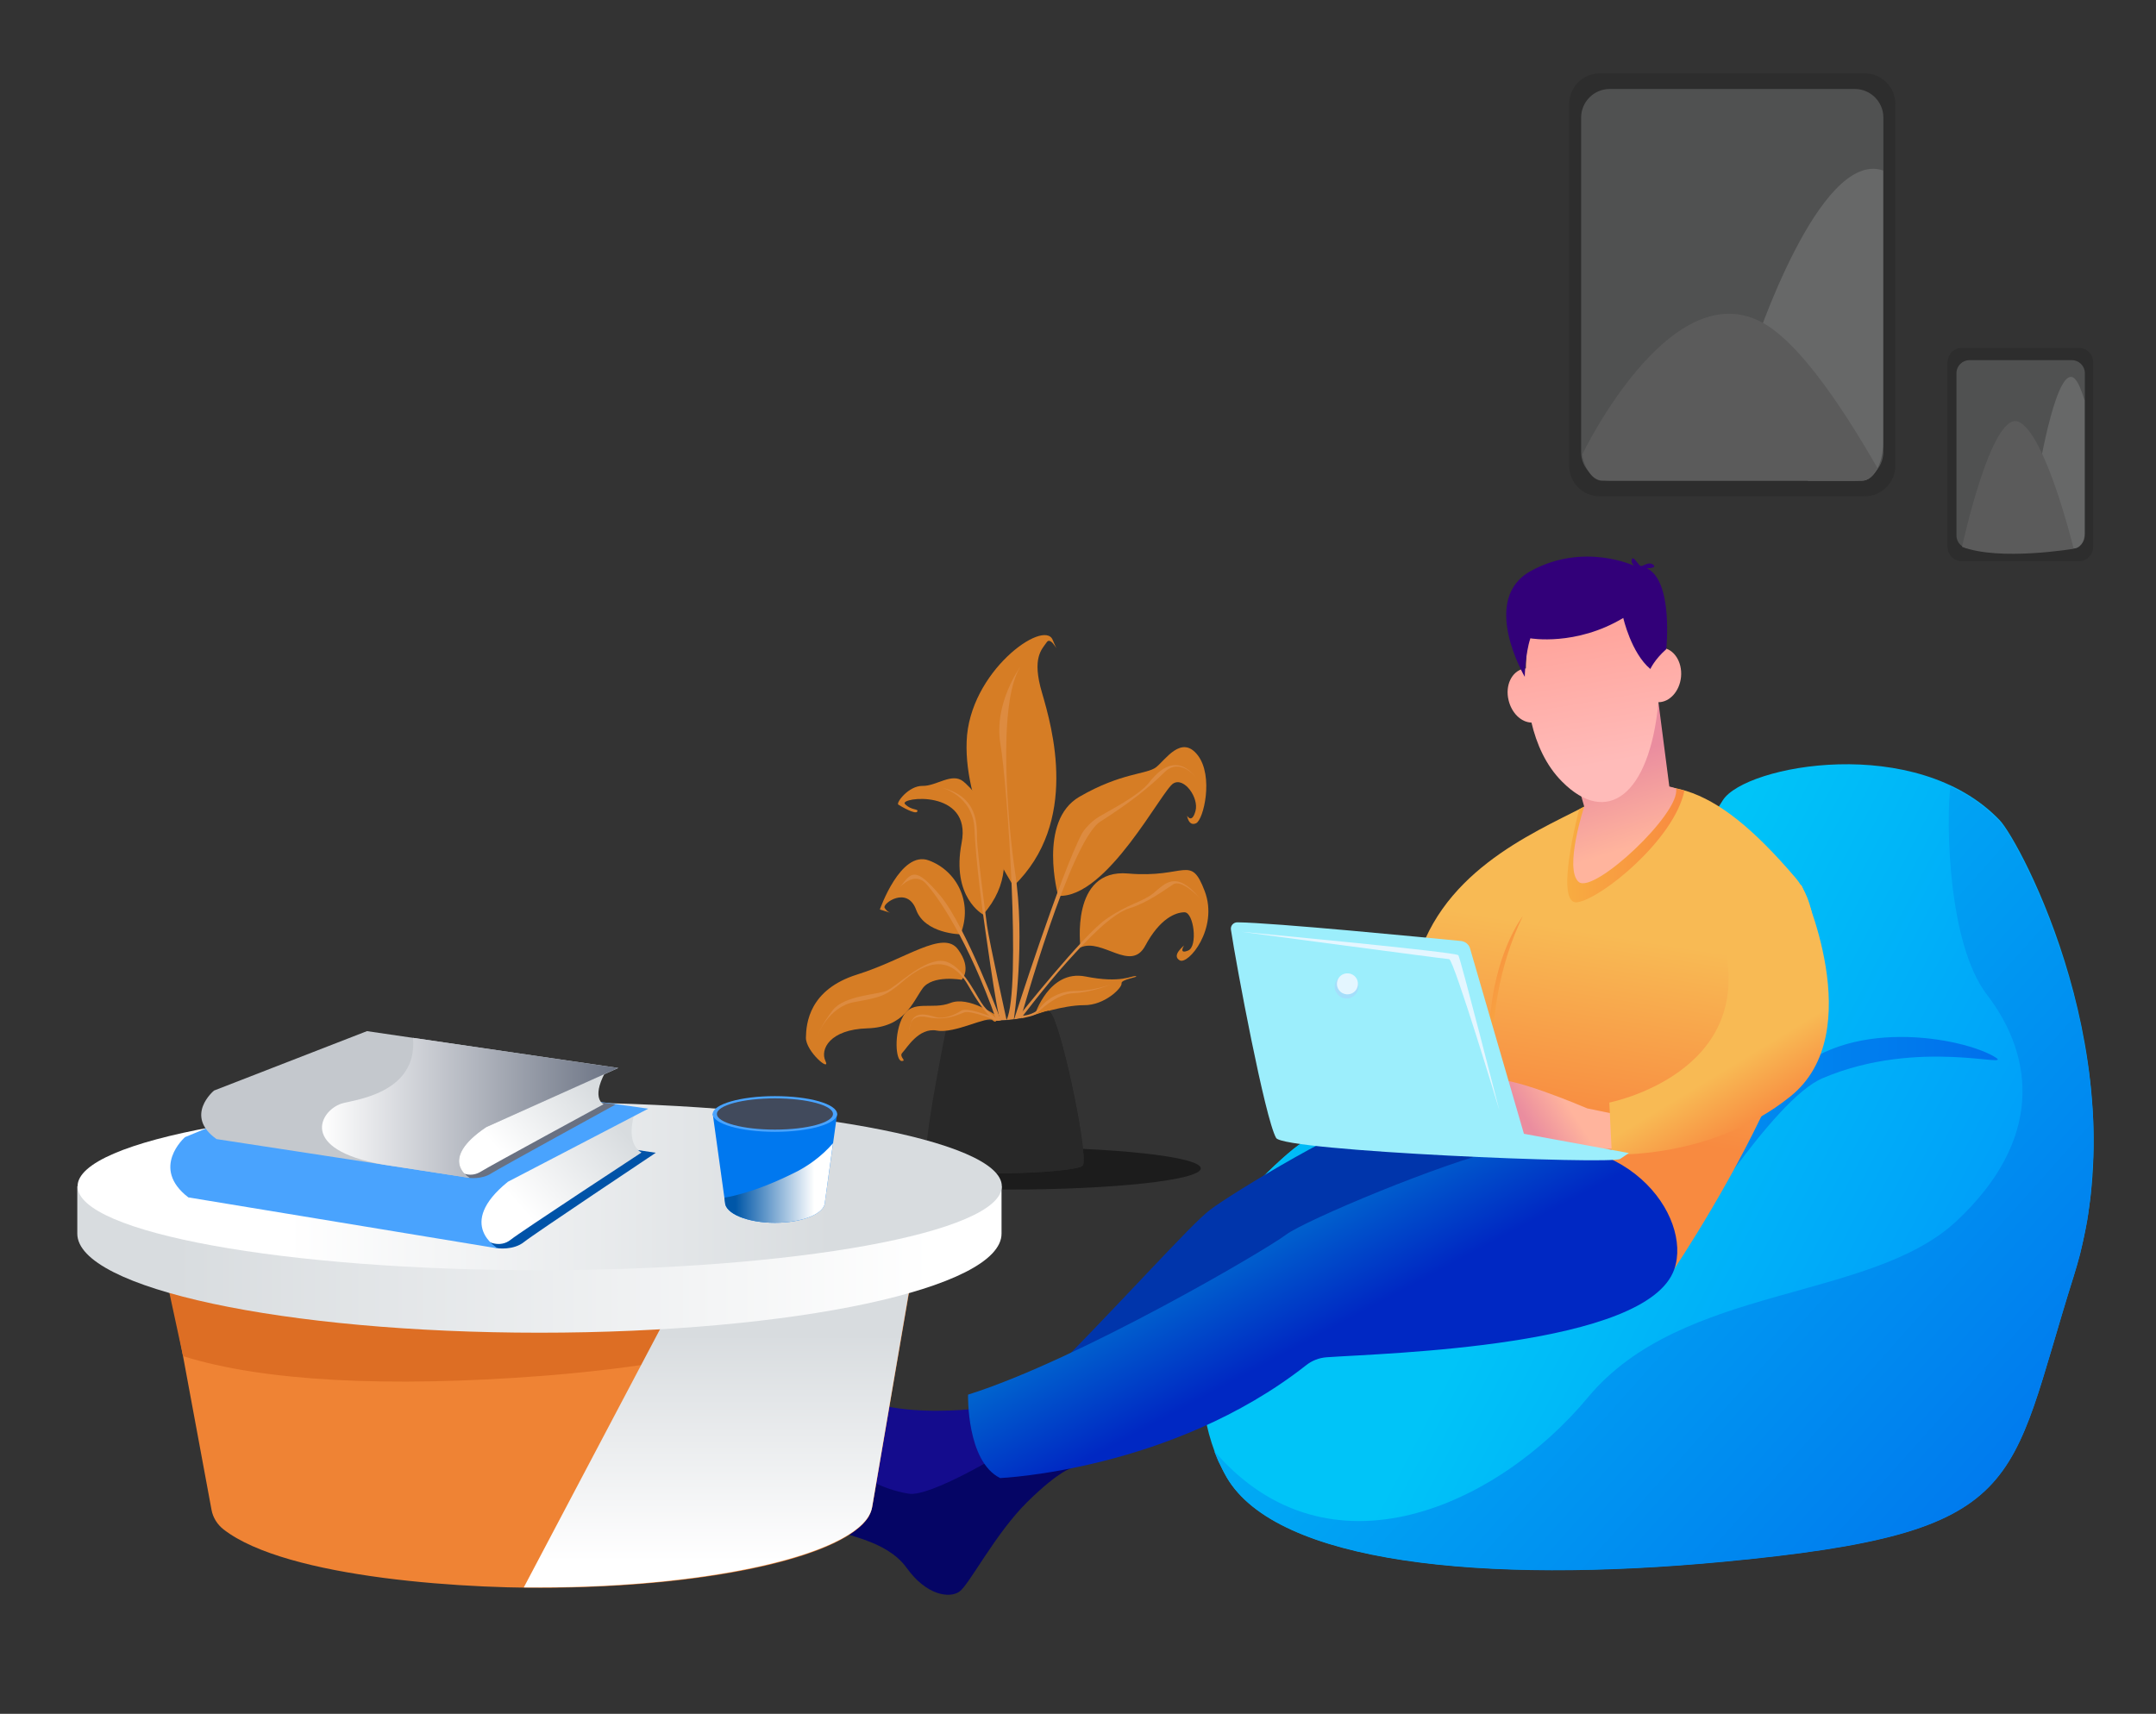 <svg xmlns="http://www.w3.org/2000/svg" xmlns:xlink="http://www.w3.org/1999/xlink" id="Layer_1" x="0px" y="0px" viewBox="0 0 772.6 614.3" style="enable-background:new 0 0 772.6 614.3;" xml:space="preserve">
<rect x="0" y="0" width="772.6" height="614.3" fill="#333333" stroke="none"/>
<style type="text/css">
	.st0{fill:#2D2D2D;}
	.st1{fill:#505151;}
	.st2{fill:#676868;}
	.st3{fill:#5B5B5B;}
	.st4{fill:url(#SVGID_1_);}
	.st5{fill:url(#SVGID_2_);}
	.st6{fill:url(#SVGID_3_);}
	.st7{fill:url(#SVGID_4_);}
	.st8{fill:#0035AB;}
	.st9{fill:#140C8D;}
	.st10{fill:#050565;}
	.st11{fill:url(#SVGID_5_);}
	.st12{fill:url(#SVGID_6_);}
	.st13{fill:url(#SVGID_7_);}
	.st14{fill:url(#SVGID_8_);}
	.st15{fill:url(#SVGID_9_);}
	.st16{fill:#320079;}
	.st17{fill:url(#SVGID_10_);}
	.st18{fill:url(#SVGID_11_);}
	.st19{fill:#9CEEFC;}
	.st20{fill:#A5DEFB;}
	.st21{fill:#E4F6FF;}
	.st22{fill:#1C1C1C;}
	.st23{fill:#282828;}
	.st24{fill:#D67D25;}
	.st25{fill:#DD8B40;}
	.st26{fill:#EF8334;}
	.st27{fill:#DD6E24;}
	.st28{fill:url(#SVGID_12_);}
	.st29{fill:url(#SVGID_13_);}
	.st30{fill:url(#SVGID_14_);}
	.st31{fill:#0053A8;}
	.st32{fill:url(#SVGID_15_);}
	.st33{fill:#49A3FE;}
	.st34{fill:#697182;}
	.st35{fill:url(#SVGID_16_);}
	.st36{fill:#C4C8CD;}
	.st37{fill:url(#SVGID_17_);}
	.st38{fill:#0078EF;}
	.st39{fill:url(#SVGID_18_);}
	.st40{fill:#414A5C;}
</style>
<g>
	<g>
		<path class="st0" d="M668.2,177.9h-94.9c-6.1,0-11-4.9-11-11V37.3c0-6.1,4.9-11,11-11h94.9c6.1,0,11,4.9,11,11v129.6    C679.2,173,674.2,177.9,668.2,177.9z"></path>
		<path class="st1" d="M664.7,172.3h-87.9c-5.6,0-10.2-4.6-10.2-10.2v-120c0-5.6,4.6-10.2,10.2-10.2h87.9c5.6,0,10.2,4.6,10.2,10.2    v120C674.8,167.7,670.3,172.3,664.7,172.3z"></path>
		<path class="st0" d="M744.9,201.2h-41.8c-2.9,0-5.2-2.3-5.2-5.2v-66.1c0-2.9,2.3-5.2,5.2-5.2h41.8c2.9,0,5.2,2.3,5.2,5.2V196    C750.1,198.8,747.8,201.2,744.9,201.2z"></path>
		<path class="st1" d="M742.5,196.6h-36.8c-2.5,0-4.6-2.1-4.6-4.6v-58.3c0-2.5,2.1-4.6,4.6-4.6h36.8c2.5,0,4.6,2.1,4.6,4.6V192    C747,194.6,745,196.6,742.5,196.6z"></path>
		<path class="st2" d="M743.7,136c-6.4-7.4-13.1,33-13.1,33s6.2,15.8,12.4,27.6h0.1c2.2,0,3.9-2.4,3.9-5.4v-47.7    C745.9,139.9,744.8,137.2,743.7,136z"></path>
		<path class="st2" d="M674.8,158.7V61.1c-23-7.8-46.4,64-46.4,64s9.6,24.1,19.5,47.2h19.3C671.4,172.3,674.8,166.2,674.8,158.7z"></path>
		<path class="st3" d="M567,162.9c1,5.4,3.8,9.4,7.2,9.4h93c2.2,0,4.2-1.7,5.6-4.5c-12.5-21.8-25.8-41.1-37.4-49.7    C600.8,92.4,567,162.9,567,162.9z"></path>
		<path class="st3" d="M703.1,196c0,0,10.6-49.1,20.3-44.8c9.7,4.3,19.7,45.5,19.7,45.5S716.5,201.2,703.1,196z"></path>
	</g>
	<g>
		<linearGradient id="SVGID_1_" gradientUnits="userSpaceOnUse" x1="563.179" y1="405.653" x2="689.318" y2="471.245">
			<stop offset="0" style="stop-color:#00C4F8"></stop>
			<stop offset="0.996" style="stop-color:#00A0F9"></stop>
		</linearGradient>
		<path class="st4" d="M716.6,294c-29.8-31.2-91.1-19.8-99.2-7.2c-8.1,12.6-44.2,73.1-83,91.1c-38.8,18-60.4,27.1-67.7,31.6    s-28.9,26.2-30.7,33.4c-1.8,7.2-14.4,55.9,3.6,86.6c18,30.7,91.6,38.4,178.2,30.2c109.7-10.4,101.4-26.6,125.3-102.3    C767.1,381.5,723.6,301.2,716.6,294z"></path>
		<linearGradient id="SVGID_2_" gradientUnits="userSpaceOnUse" x1="435.526" y1="415.733" x2="715.919" y2="415.733">
			<stop offset="0" style="stop-color:#00C4F8"></stop>
			<stop offset="0.996" style="stop-color:#0070EC"></stop>
		</linearGradient>
		<path class="st5" d="M714.9,378.9c-11.2-6.9-53.9-15.2-75.3,8.6c-34.1,37.8-43.9,53.6-51.5,55.4c-7.7,1.8-46.5,10.4-46.5,10.4    s-12.2,0-21.7-6.3c-9.5-6.3-34.7-2.3-40.1-8.6c-5.4-6.3-13.1-27.1-7.2-32c0,0,0,0,0,0c-2.5,1.3-4.5,2.3-5.9,3.2    c-7.2,4.5-28.9,26.2-30.7,33.4c-0.1,0.5-0.3,1.2-0.5,2c3.8-3.4,8.8-6.4,14.5-5.6c13.1,1.8,20.7,5.4,28,5.4s32.5-0.5,42.4,9.5    c9.9,9.9,23.9,4.1,31.1,3.2c7.2-0.9,44.2-7.7,48.3-9.5c4.1-1.8,35.1-54,53.5-61.6C687.8,371.8,722.3,383.4,714.9,378.9z"></path>
		<linearGradient id="SVGID_3_" gradientUnits="userSpaceOnUse" x1="478.92" y1="324.232" x2="747.595" y2="563.896">
			<stop offset="0" style="stop-color:#00C4F8"></stop>
			<stop offset="0.996" style="stop-color:#0070EC"></stop>
		</linearGradient>
		<path class="st6" d="M745.7,448.2c0.5-2.1,1-4.3,1.4-6.4c0.1-0.3,0.1-0.6,0.2-0.9c0.5-2.3,0.9-4.7,1.2-7c0-0.1,0-0.2,0-0.3    c0.4-2.5,0.7-5.1,0.9-7.6c0,0,0,0,0,0l0.7-11.3c0.1-2.1,0.1-4.2,0.1-6.3c0-0.7,0-1.5,0-2.2c0-1.4-0.1-2.8-0.1-4.2    c0-0.8-0.1-1.6-0.1-2.4c-0.1-1.3-0.2-2.7-0.3-4c-0.1-0.8-0.1-1.5-0.2-2.3c-0.1-1.5-0.3-3.1-0.4-4.6c-0.1-0.5-0.1-1.1-0.2-1.6    c-0.2-2-0.5-4-0.8-5.9c-0.1-0.6-0.2-1.2-0.3-1.9c-0.2-1.4-0.4-2.7-0.7-4.1c-0.1-0.8-0.3-1.5-0.4-2.2c-0.2-1.2-0.5-2.5-0.7-3.7    c-0.1-0.7-0.3-1.5-0.4-2.2c-0.3-1.3-0.6-2.6-0.9-3.9c-0.1-0.6-0.3-1.2-0.4-1.8c-0.4-1.8-0.9-3.6-1.3-5.4c-0.1-0.4-0.2-0.9-0.4-1.3    c-0.4-1.4-0.7-2.7-1.1-4c-0.2-0.7-0.4-1.3-0.6-1.9c-0.3-1.1-0.7-2.2-1-3.3c-0.2-0.7-0.4-1.3-0.6-2c-0.3-1.1-0.7-2.2-1.1-3.2    c-0.2-0.6-0.4-1.1-0.6-1.7c-0.5-1.5-1-2.9-1.5-4.3c-0.1-0.2-0.1-0.4-0.2-0.6c-0.5-1.5-1.1-2.9-1.6-4.3c-0.2-0.5-0.4-1-0.6-1.5    c-0.4-1-0.8-1.9-1.1-2.8c-0.2-0.5-0.4-1.1-0.7-1.6c-0.4-0.9-0.7-1.8-1.1-2.6c-0.2-0.5-0.4-1-0.6-1.4c-0.4-1-0.9-2-1.3-2.9    c-0.1-0.3-0.3-0.6-0.4-0.8c-0.5-1.2-1.1-2.3-1.6-3.5c-0.2-0.3-0.3-0.6-0.5-1c-0.4-0.8-0.8-1.5-1.1-2.3c-0.2-0.4-0.4-0.7-0.6-1.1    c-0.3-0.7-0.7-1.3-1-1.9c-0.2-0.3-0.4-0.7-0.5-1c-0.3-0.7-0.7-1.3-1-1.9c-0.1-0.2-0.3-0.5-0.4-0.7c-0.4-0.8-0.9-1.5-1.3-2.2    c-0.1-0.1-0.2-0.3-0.2-0.4c-0.3-0.5-0.6-1.1-0.9-1.5c-0.1-0.2-0.3-0.4-0.4-0.6c-0.2-0.4-0.5-0.7-0.7-1c-0.1-0.2-0.2-0.3-0.3-0.5    c-0.2-0.3-0.4-0.6-0.6-0.8c-0.1-0.1-0.2-0.2-0.3-0.3c-0.3-0.3-0.5-0.6-0.7-0.8c-1.2-1.2-2.4-2.3-3.6-3.4c-0.3-0.3-0.6-0.5-0.9-0.8    c-1.1-0.9-2.2-1.8-3.4-2.6c-0.2-0.1-0.4-0.3-0.5-0.4c-2.9-2-5.9-3.7-9.1-5.2l0,0c-1.5,12.2-1,56.3,13.1,74.6    c17.3,22.6,20,52.3-10.9,81.2c-31,28.9-98.3,22.6-132,63.1c-32.3,38.9-93,67-134,19.3v0c0.6,1.5,1.2,3.1,1.9,4.5    c0,0,0,0.1,0.1,0.1c0.1,0.2,0.2,0.4,0.3,0.6c0.7,1.5,1.4,2.9,2.2,4.3c18,30.7,91.6,38.4,178.2,30.2    c109.7-10.4,101.4-26.6,125.3-102.3c0.8-2.5,1.5-5.1,2.2-7.6C745.5,449.2,745.6,448.7,745.7,448.2z"></path>
	</g>
	<linearGradient id="SVGID_4_" gradientUnits="userSpaceOnUse" x1="579.728" y1="335.611" x2="568.796" y2="404.567">
		<stop offset="0" style="stop-color:#F8BA54"></stop>
		<stop offset="0.996" style="stop-color:#F88A40"></stop>
	</linearGradient>
	<path class="st7" d="M567.8,289.1c-19,9.8-53.2,24-61.1,59.7c-3.1,13.9-8.3,50.2-8.3,50.2l98.2,60.9c0,0,76.5-110.6,46.7-145.4   C613.5,279.6,594.4,275.3,567.8,289.1z"></path>
	<g>
		<path class="st8" d="M494.6,401.3c-7.9-1.1-53.5,26.6-60.9,32.3c-7.2,5.4-30.9,32.4-65.6,67.3l36.2,4.4l138.9-92    C543.1,413.2,505.6,402.8,494.6,401.3z"></path>
		<path class="st9" d="M350,504.9c0,0-16,2-30.1-0.4c-14.2-2.4-35.7-17.4-37.7-14.1c-2.1,3.3-3.9,17.3-2.2,26.5    c1.7,9.2,26.4,11,37.3,17.2c10.9,6.2,22.6,0.5,25.2-1.3c2.6-1.8,18.9-8,18.9-8L350,504.9z"></path>
		<path class="st10" d="M295.9,524.5c0,0-3.2,3.6-1.8,9.2c1.4,5.7,0.8,11.9,4.8,14.4c4,2.5,18.9,4,26,13.9c7.1,9.9,15.4,11,18.9,8.5    c3.5-2.4,12.9-20.9,24.4-32.2c11.5-11.3,15.9-12.1,15.9-12.1l-24.9-5.3c0,0-25.9,15.8-33.6,14.5    C305.9,532.1,298,517.2,295.9,524.5z"></path>
		<linearGradient id="SVGID_5_" gradientUnits="userSpaceOnUse" x1="474.123" y1="477.858" x2="455.622" y2="443.38">
			<stop offset="0" style="stop-color:#0028C3"></stop>
			<stop offset="0.996" style="stop-color:#0062CE"></stop>
		</linearGradient>
		<path class="st11" d="M537.2,412.2c-20,4.5-69.3,25.1-76.4,30.4c-7.1,5.4-74.2,44.8-113.9,57.3c0,0-0.6,23.9,11.5,29.9    c0,0,61.4-2.6,109.6-40.4c2.1-1.7,4.7-2.7,7.4-2.9c21.3-1.5,115-3.7,124.6-31.6C606.5,436,582.7,401.9,537.2,412.2z"></path>
	</g>
	<linearGradient id="SVGID_6_" gradientUnits="userSpaceOnUse" x1="561.609" y1="302.616" x2="603.587" y2="302.616">
		<stop offset="0" style="stop-color:#F8AC41"></stop>
		<stop offset="0.996" style="stop-color:#F88A40"></stop>
	</linearGradient>
	<path class="st12" d="M567.8,289.1c-0.6,0.3-1.3,0.6-1.9,1l0,0c0,0-9.2,34.6-0.6,33.3c8.6-1.3,34.7-22.5,38.3-40   C592,280,580.8,282.4,567.8,289.1z"></path>
	<linearGradient id="SVGID_7_" gradientUnits="userSpaceOnUse" x1="546.899" y1="350.844" x2="530.186" y2="343.906">
		<stop offset="0" style="stop-color:#F8AC41"></stop>
		<stop offset="0.996" style="stop-color:#F88A40"></stop>
	</linearGradient>
	<path class="st13" d="M545.7,328.4c0,0-10.4,13.2-11.9,38.9l1.5,0.4C535.3,367.7,536.2,347.7,545.7,328.4z"></path>
	<linearGradient id="SVGID_8_" gradientUnits="userSpaceOnUse" x1="576.106" y1="272.683" x2="585.882" y2="303.272">
		<stop offset="0" style="stop-color:#EA8D9F"></stop>
		<stop offset="0.996" style="stop-color:#FFB49D"></stop>
	</linearGradient>
	<path class="st14" d="M566.1,283.5l1.6,5.6c0,0-7.3,22.3-2,27s36.8-24.8,34.9-33.5l-2.4-0.7l-3.9-30.2L566.1,283.5z"></path>
	<linearGradient id="SVGID_9_" gradientUnits="userSpaceOnUse" x1="576.154" y1="273.618" x2="568.586" y2="228.523">
		<stop offset="0" style="stop-color:#FFBBB9"></stop>
		<stop offset="0.996" style="stop-color:#FFA69E"></stop>
	</linearGradient>
	<path class="st15" d="M602.4,242.6c0.5-5.4-2.6-10.1-6.8-10.4c-0.3,0-0.7,0-1,0c-3.7-36.8-41.5-27.4-46.9-4.4c0,0-0.8,4.8-0.9,11.8   c-0.3,0-0.6,0-0.9,0.1c-4.2,1-6.6,6-5.3,11.3c1.1,4.6,4.5,7.9,8.2,8c1.8,7.6,5.1,15.3,11,21.2c16,16.1,31.3,5.1,34.5-28.5   C598.3,251.7,601.9,247.8,602.4,242.6z"></path>
	<path class="st16" d="M546.4,242.6c0,0,0.1-7.9,2-13.8c0,0,16.3,2.9,33.3-7.3c0,0,2.8,12.5,9.7,18.3c0,0,1.5-3.4,5.7-7.1   c0,0,2.6-24.6-7-29c0,0,4,0,2.3-1.3c-1.7-1.2-3.4,0.5-4.3,0.5c-0.9,0-2.7-3.8-3.3-2.5c-0.6,1.2,0.8,2.4,0.8,2.4s-18-8.5-36.9,1.8   C530,214.7,546.4,242.6,546.4,242.6z"></path>
	<linearGradient id="SVGID_10_" gradientUnits="userSpaceOnUse" x1="549.588" y1="405.518" x2="562.622" y2="397.108">
		<stop offset="0" style="stop-color:#EA8D9F"></stop>
		<stop offset="0.996" style="stop-color:#FFB49D"></stop>
	</linearGradient>
	<path class="st17" d="M544.9,410.3c0,0,18,4.9,27.1,1.6l10.6-0.2l-1.7-11.9l-12.1-2.5c0,0-30.5-13.1-34.2-9.7   C531,391.1,544.9,410.3,544.9,410.3z"></path>
	<linearGradient id="SVGID_11_" gradientUnits="userSpaceOnUse" x1="621.216" y1="381.41" x2="633.83" y2="402.223">
		<stop offset="0" style="stop-color:#F8BA54"></stop>
		<stop offset="0.996" style="stop-color:#F88A40"></stop>
	</linearGradient>
	<path class="st18" d="M645.5,317.2c0,0,24.6,52.9-3.9,75.8c-28.2,22.7-64,20.8-64,20.8l-0.9-18.6c0,0,52.3-10.2,41.2-56.7   L645.5,317.2z"></path>
	<path class="st19" d="M443.4,330.6c-1.4,0-2.5,1.2-2.3,2.6c1.9,12.7,12.2,67.7,16.2,74.7c2.7,4.7,120.1,9.6,123.3,7.5   c3.1-2.1,3.1-2.1,3.1-2.1l-37.6-6.9L526.8,340c-0.4-1.5-1.7-2.5-3.2-2.7C511.2,336.1,456.1,330.7,443.4,330.6z"></path>
	<path class="st20" d="M486.8,354c-0.2,2.3-2.3,4.1-4.6,3.9c-2.3-0.2-4.1-2.3-3.9-4.6c0.2-2.3,2.3-4.1,4.6-3.9   C485.3,349.5,487,351.6,486.8,354z"></path>
	<path class="st21" d="M486.6,353c-0.2,2.1-2,3.6-4.1,3.4c-2.1-0.2-3.6-2-3.4-4.1c0.2-2.1,2-3.6,4.1-3.4   C485.3,349.1,486.8,350.9,486.6,353z"></path>
	<path class="st21" d="M444.9,334c0,0,76.9,7.2,77.7,8.4c0.8,1.2,14.7,55.6,14.7,55.6s-16.3-54-18-54.2   C517.4,343.7,444.9,334,444.9,334z"></path>
</g>
<ellipse class="st22" cx="360.8" cy="418.8" rx="69.5" ry="7.6"></ellipse>
<g>
	<path class="st23" d="M340,364.2c0,0-10.2,48.6-7.9,53.4c2.3,4.8,53.4,3.1,55.9,0.2c2.4-2.9-8.7-56-12.3-55.4   c-3.6,0.5-7,3.4-18.6,3.5C345.4,365.9,342.1,362.8,340,364.2z"></path>
	<path class="st24" d="M357.3,364.2c0,0-10.1-7.3-16.7-4.7c-6.6,2.6-13.6-1.4-17,4.8s-2.6,16-0.5,16c2.1,0-1.2-1.5,0.3-3   c1.5-1.5,5.8-9.1,12.3-7.9s18.2-5.4,20-3.7C357.4,367.4,357.3,364.2,357.3,364.2z"></path>
	<path class="st24" d="M344.6,351.2c0,0-10.4-1.9-14,3.1c-3.6,5-6.4,13.9-19.8,14.3c-13.4,0.4-17,7.5-15,11.7c2,4.2-7.1-3.4-7-8.4   c0.1-5,1.1-17.2,18.4-22.6c17.3-5.4,30.8-16.2,36.1-9C348.5,347.4,344.6,351.2,344.6,351.2z"></path>
	<path class="st24" d="M344.2,334.9c0,0-12.8-0.2-15.9-8.8c-3.2-8.7-12.2-2.2-11.3-0.7c0.9,1.5,2.1,1.8,2.1,1.8l-3.8-1.2   c0,0,7.4-21.3,17.5-17.6C342.7,312,348.8,323.3,344.2,334.9z"></path>
	<path class="st24" d="M352.3,327.8c0,0-11.5-6.1-7.7-25.7c3.8-19.6-22.7-16.3-20.3-13.9c2.3,2.4,5,1.6,4.4,2.7   c-0.6,1.2-5.9-1.9-6.8-2.5c-0.9-0.6,3.7-6.8,8.7-6.7c5,0.1,10.5-4.9,14.6-1.6C349.4,283.5,371,306.4,352.3,327.8z"></path>
	<path class="st24" d="M363.2,317.6c0,0-17.8-27-16.8-51.9c0.9-24.9,27.6-43.9,30.8-36.4c3.2,7.5-0.3-1.8-2.1,0.9   c-1.8,2.6-5.4,5.6-1.7,18.1C377,260.7,386.9,294.7,363.2,317.6z"></path>
	<path class="st24" d="M379.2,321.1c0,0-7.4-26.8,7.6-35.5c15-8.7,24.2-8,27.5-10.6c3.3-2.6,9.1-11.8,14.9-4.3   c5.8,7.5,2.1,23.2-0.6,24.4s-3.2-2.7-3.2-2.7s1.7,3,3-1.7c1.3-4.7-4-12.2-7.9-9.9C416.5,282.9,396.7,322.2,379.2,321.1z"></path>
	<path class="st24" d="M387.2,339.6c0,0-3.8-28.3,17-26.5c20.8,1.8,22.4-7.1,27.5,6.3s-6,26.7-9,24.8c-1.5-0.9-1.1-2.2-0.3-3.3   c0.8-1.1,1.9-2,1.9-2s-2.1,3.3,1.5,1.8c3.5-1.5,2-13.6-1.3-13.7c-3.3,0-8.9,2.3-14.1,12C405.2,348.7,395,336.1,387.2,339.6z"></path>
	<path class="st24" d="M370.8,363.8c0,0,5.1-16.3,18.1-13.8c13,2.6,16.6-0.4,18.1-0.1c1.5,0.3-5.4,1.1-5.1,2.6   c0.3,1.5-6,7.9-13.5,7.8C381,360.3,370.8,363.8,370.8,363.8z"></path>
	<path class="st25" d="M365.7,238.9c0,0-9.7,13.2-7.2,27.8c2.5,14.6,7.5,88,2.2,98.9l2.6-0.2c0,0,4.3-28.1,0.4-53.1   C361.4,296.9,357.1,252.2,365.7,238.9z"></path>
	<path class="st25" d="M337.4,282.3c0,0,11.3,2.8,11.8,14.9c0.5,12,3.1,30.6,3.1,30.6s5,36.7,6.2,37.9l2.2-0.1c0,0-6.1-27.6-7-33.8   c-0.8-6.1-3.4-25.9-3.6-31.1C350.1,295.5,350.5,285.5,337.4,282.3z"></path>
	<path class="st25" d="M428.6,278.7c0,0-5.7-7.4-11.3-1.9c-5.6,5.5-12.2,10.8-23,17.7S365.8,365,365.8,365l-2.4,0.4   c0,0,16.6-52,24.4-66.8c0,0,2.1-3.5,6.1-5.9c4-2.4,14-7.4,17.8-12.1C415.4,275.8,421.7,270.1,428.6,278.7z"></path>
	<path class="st25" d="M398,352.9c0,0-6.7,2.8-13.2,3.1c-6.5,0.2-12.5,6.6-14,7.8c-1.5,1.2-4.9,1.3-4.9,1.3l0.3-1c0,0,4.3-0.1,6.6-3   c2.3-2.9,6.9-6,12.8-5.9C391.5,355.2,398,352.9,398,352.9z"></path>
	<path class="st25" d="M429.8,321.8c0,0-6.3-6.8-9.4-4.8c-3.1,2-9.2,6.6-15.5,8.5c-6.3,1.9-14.9,10.8-22.7,19.5   c-7.8,8.7-16.4,20.1-16.4,20.1l-1.1-0.4c0,0,23.4-29.5,31.6-35.2c8.2-5.7,12.9-6,17.1-9.4C417.5,316.7,421.4,311.8,429.8,321.8z"></path>
	<path class="st23" d="M358.9,370.4c-0.1,8.3,13.3,29.6,3.6,39.9c-8.3,8.9-23.2,11-30.7,3.6c-0.1,1.8,0,3.1,0.3,3.7   c2.3,4.8,53.4,3.1,55.9,0.2c2.2-2.7-6.7-46.1-11.1-54.2l-1.2-1.3c-3,0.5-6,2.6-14,3.3C360,366.7,358.9,368.3,358.9,370.4z"></path>
	<path class="st25" d="M322.5,318c0,0,5.2-5.9,9.4-1.2c4.2,4.7,14.9,19.8,25.2,49l1.6,0c0,0-12.7-33.9-21.7-44.7   C327.9,310.3,326.6,312.7,322.5,318z"></path>
	<path class="st25" d="M292.8,371.5c0,0,3.9-10.6,13.3-12.3c9.4-1.7,11.2-2.1,17.3-7.3c6.1-5.3,16.2-11.6,23.6,1.4   c7.4,13,10.1,12.5,10.1,12.5l1,0c0,0-4.1-2.7-6.5-6.5c-2.4-3.7-7.7-15.1-14.7-14.9c-6.9,0.2-15.9,9.4-19.1,10.7   c-3.1,1.4-15.2,1.7-19.3,6.9C294.4,367.2,292.8,371.5,292.8,371.5z"></path>
	<path class="st25" d="M325.9,369.5c0,0-0.6-6.4,6.4-4.9c7,1.4,10.8-0.9,13.2-1.7c2.4-0.9,11.5,2.9,11.5,2.9l1.6,0   c0,0-11.5-5.2-14.2-3.5c-2.7,1.7-6.1,3-9,2.3C332.5,363.8,326.2,361.4,325.9,369.5z"></path>
</g>
<g>
	<path class="st26" d="M75.8,541.2c0.5,2.7,2,5.2,4.3,7c22.6,17.6,88.7,21.8,124.6,20.8c54.4-1.3,97.8-11.6,106.5-25.2   c1.1-2,1.3-3.3,1.5-4.4c1.4-8.4,15.4-89.7,15.4-89.7l-270.5-6.7L75.8,541.2z"></path>
	<path class="st27" d="M304.1,423.7L61.8,442.1c-0.1,0.2-0.2,0.5-0.4,0.7c-1.8,3.4-2.7,6.9-2.7,10.5c0,0.5,0,0.9,0.1,1.3l6.8,31.5   c28.7,9,73.2,11.3,128.4,7.1c56-4.3,103.5-16.2,131.7-29.8C325.6,463.6,305.6,424.5,304.1,423.7z"></path>
	<linearGradient id="SVGID_12_" gradientUnits="userSpaceOnUse" x1="257.897" y1="559.676" x2="257.897" y2="478.496">
		<stop offset="2.700000e-07" style="stop-color:#FFFFFF"></stop>
		<stop offset="1" style="stop-color:#D8DCDF"></stop>
	</linearGradient>
	<path class="st28" d="M187.7,569c1.9,0,3.8,0,5.7,0c63.1,0,116.3-12.6,119.1-28.7l0,0l15.5-90.7c0,0,0,0,0,0c0-0.2,0-0.4,0-0.6H251   L187.7,569z"></path>
	<g>
		<linearGradient id="SVGID_13_" gradientUnits="userSpaceOnUse" x1="333.84" y1="451.453" x2="62.496" y2="451.453">
			<stop offset="2.700000e-07" style="stop-color:#FFFFFF"></stop>
			<stop offset="1" style="stop-color:#D8DCDF"></stop>
		</linearGradient>
		<path class="st29" d="M27.7,442.2c0,19.6,74.2,35.5,165.6,35.5c91.5,0,165.6-15.9,165.6-35.5v-17H27.7V442.2z"></path>
		<g>
			<g>
				<linearGradient id="SVGID_14_" gradientUnits="userSpaceOnUse" x1="103.117" y1="425.225" x2="297.476" y2="425.225">
					<stop offset="2.700000e-07" style="stop-color:#FFFFFF"></stop>
					<stop offset="1" style="stop-color:#D8DCDF"></stop>
				</linearGradient>
				<path class="st30" d="M193.4,395.1c-91.5,0-165.6,13.5-165.6,30.1c0,16.6,74.2,30.1,165.6,30.1c91.5,0,165.6-13.5,165.6-30.1      C359,408.6,284.8,395.1,193.4,395.1z"></path>
			</g>
		</g>
	</g>
</g>
<g>
	<path class="st31" d="M178.2,447.4c0,0,5.8,0.9,9.7-2.3c3.2-2.6,47.1-31.9,47.1-31.9l-80.4-12C154.7,401.2,145.6,438.7,178.2,447.4   z"></path>
	<linearGradient id="SVGID_15_" gradientUnits="userSpaceOnUse" x1="187.165" y1="433.584" x2="221.611" y2="403.491">
		<stop offset="2.700000e-07" style="stop-color:#FFFFFF"></stop>
		<stop offset="1" style="stop-color:#D8DCDF"></stop>
	</linearGradient>
	<path class="st32" d="M227.3,399.3c0,0-70.1,23.8-54.4,44.1c1.4,1.8,6.3,4.1,10.2,0.9c3.2-2.6,46.8-31.2,46.8-31.2   S224.1,410.8,227.3,399.3z"></path>
	<g>
		<path class="st33" d="M66.3,407.6c0,0-12.6,11,1.2,21.6l111,18.3c0,0-15.5-8.5,3.5-23.9l50.3-26.2l-105.3-14.9L66.3,407.6z"></path>
	</g>
</g>
<g>
	<path class="st34" d="M168,422.2c0,0,4.6,0.7,8.2-1.7c3-1.9,44.4-24.6,44.4-24.6l-66.7-10.1C153.9,385.8,142.3,415.6,168,422.2z"></path>
	<linearGradient id="SVGID_16_" gradientUnits="userSpaceOnUse" x1="179.053" y1="412.894" x2="209.84" y2="385.998">
		<stop offset="2.700000e-07" style="stop-color:#FFFFFF"></stop>
		<stop offset="1" style="stop-color:#D8DCDF"></stop>
	</linearGradient>
	<path class="st35" d="M164.2,419.2c0.9,1.4,4.6,3,8.2,0.7c3-1.9,43.9-24.1,43.9-24.1s-4.5-1.9,0.5-11.3   C216.8,384.5,153.5,403.7,164.2,419.2z"></path>
	<g>
		<path class="st36" d="M76.7,390.9c0,0-10.9,9,0.9,17.4l90.7,13.9c0,0-11.6-6.4,6-18.2l47.3-21.2l-90.1-13.2L76.7,390.9z"></path>
	</g>
	<g>
		<linearGradient id="SVGID_17_" gradientUnits="userSpaceOnUse" x1="115.461" y1="397.139" x2="221.557" y2="397.139">
			<stop offset="2.700000e-07" style="stop-color:#FFFFFF"></stop>
			<stop offset="1" style="stop-color:#697182"></stop>
		</linearGradient>
		<path class="st37" d="M122.3,395.6c-7.7,2.6-15.3,16.4,14.8,21.8l31.1,4.8c0,0-11.6-6.4,6-18.2l47.3-21.2l-73.5-10.8    C149.8,392.3,126.1,394.3,122.3,395.6z"></path>
	</g>
</g>
<g>
	<path class="st38" d="M259.8,430.9L259.8,430.9c0,4.1,8,7.4,17.9,7.4c9.9,0,17.9-3.3,17.9-7.4l4.4-31.7h-44.6L259.8,430.9z"></path>
	<linearGradient id="SVGID_18_" gradientUnits="userSpaceOnUse" x1="291.814" y1="424.094" x2="263.598" y2="424.094">
		<stop offset="2.700000e-07" style="stop-color:#FFFFFF"></stop>
		<stop offset="1" style="stop-color:#0057A8"></stop>
	</linearGradient>
	<path class="st39" d="M284,420.7c-6.9,3.4-15.8,7.1-24.4,8.6l0.2,1.6l0,0c0,4.1,8,7.4,17.9,7.4c9.9,0,17.9-3.3,17.9-7.4l2.9-21.1   C294.5,414.4,289.5,418.1,284,420.7z"></path>
	<g>
		<path class="st33" d="M277.7,392.9c-12.3,0-22.3,2.9-22.3,6.4c0,3.5,10,6.4,22.3,6.4c12.3,0,22.3-2.9,22.3-6.4    C299.9,395.7,290,392.9,277.7,392.9z"></path>
	</g>
	<g>
		<ellipse class="st40" cx="277.7" cy="399.3" rx="20.8" ry="5.6"></ellipse>
	</g>
</g>
</svg>